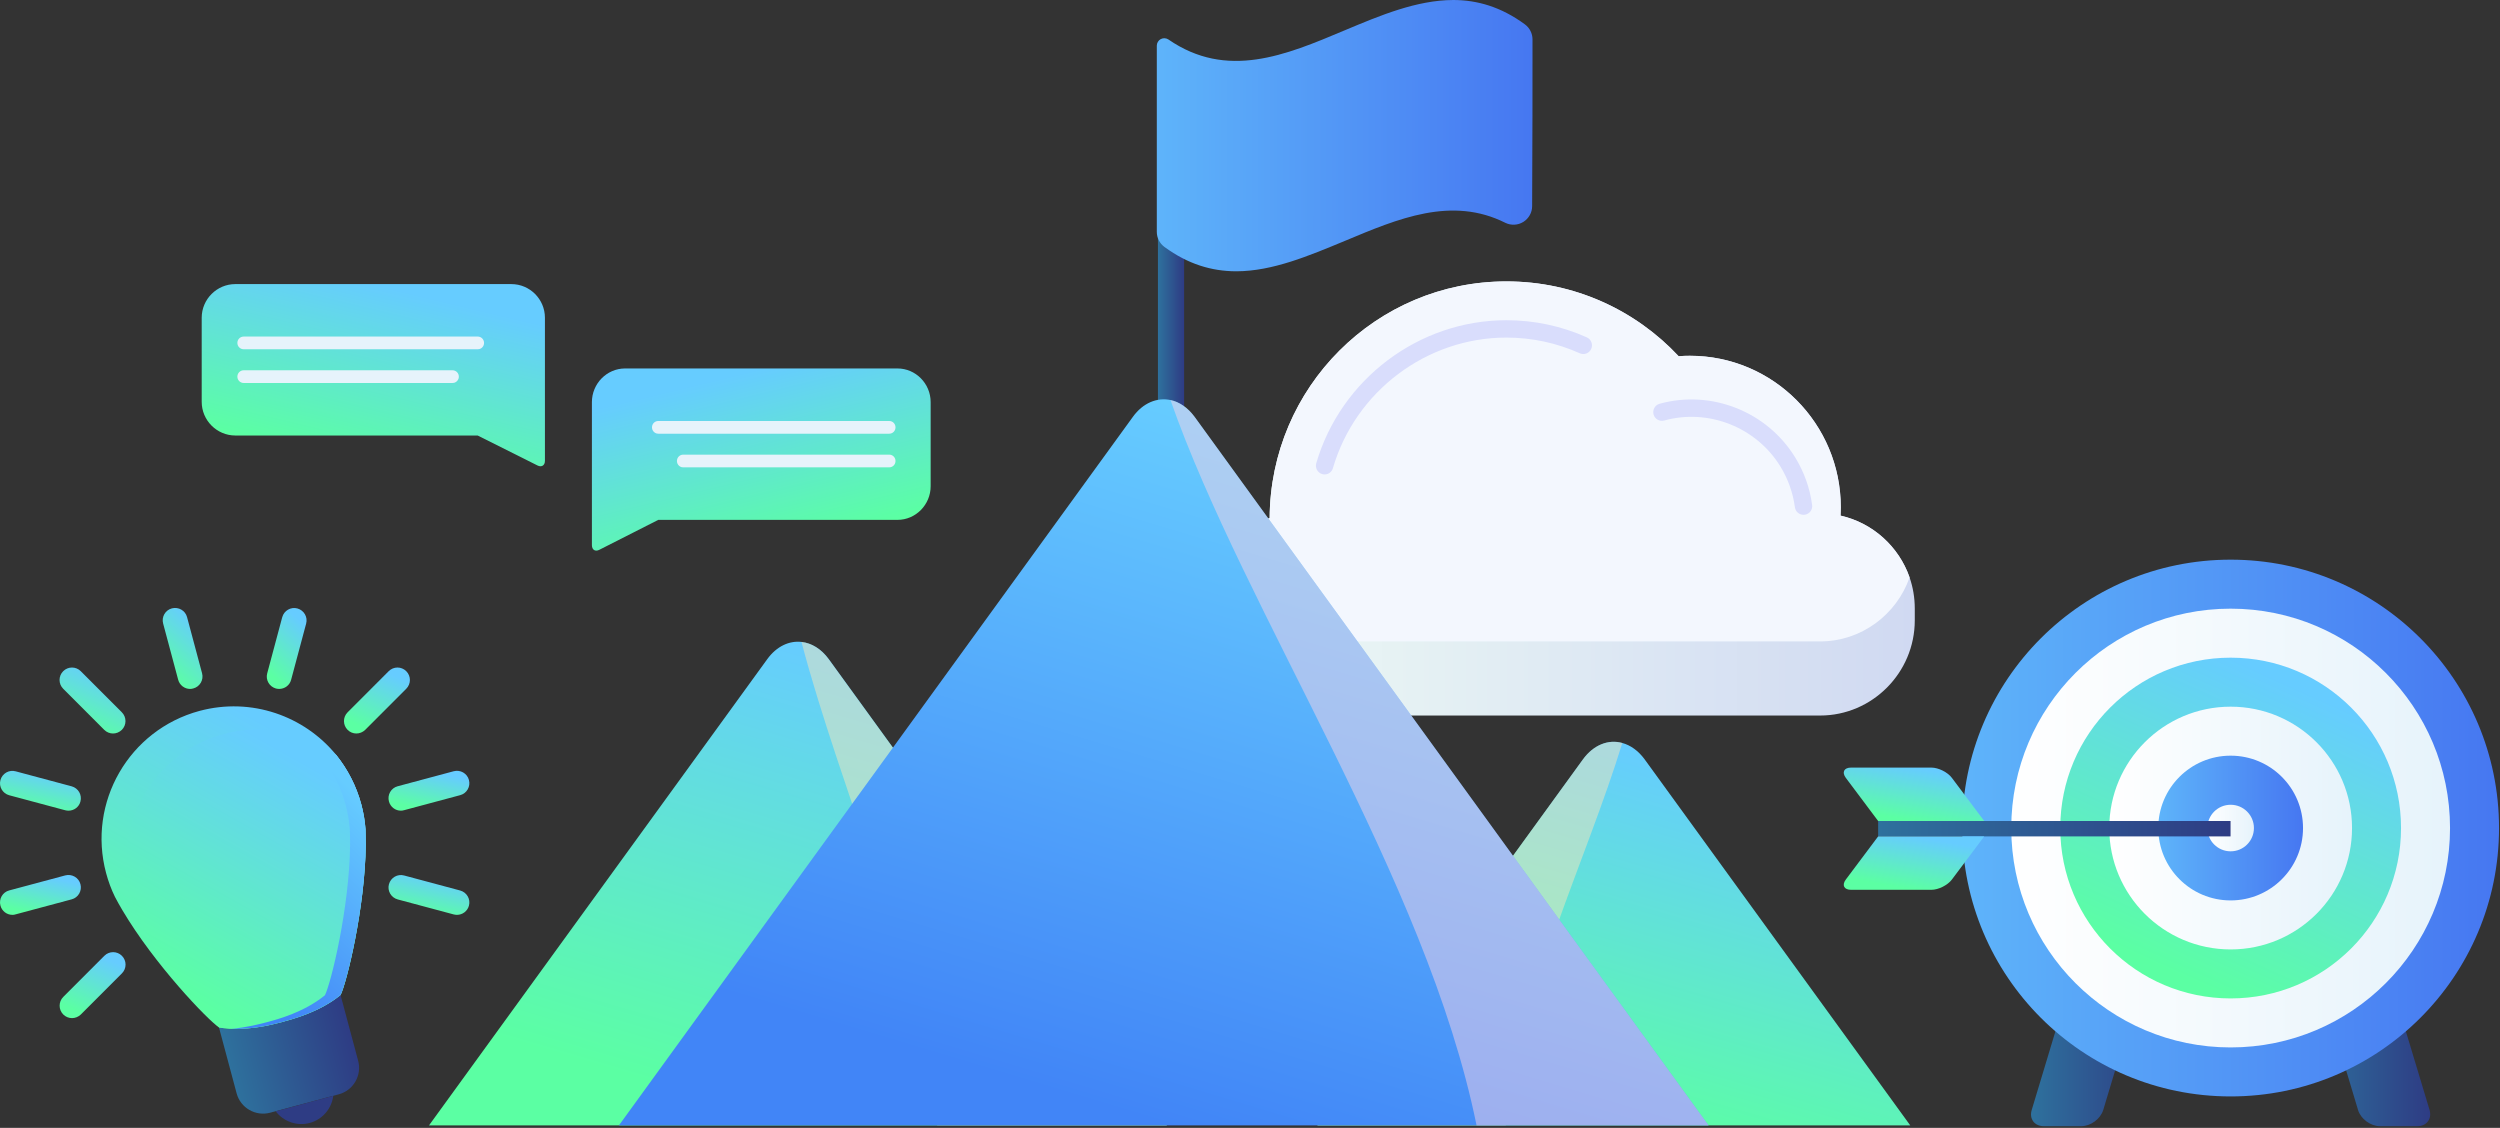 <?xml version="1.0" encoding="UTF-8"?> <svg xmlns="http://www.w3.org/2000/svg" width="880" height="397" viewBox="0 0 880 397" fill="none"><rect x="0" y="0" width="880" height="397" fill="#333333" stroke="none"/> <path d="M231.419 151.51C231.508 151.532 231.597 151.555 231.709 151.555H312.992C313.594 151.555 314.084 151.058 314.084 150.447C314.084 149.837 313.594 149.34 312.992 149.34H231.709C231.107 149.34 230.617 149.837 230.617 150.447C230.617 150.945 230.951 151.374 231.419 151.51Z" fill="#00FF00"></path> <path d="M240.178 163.355C240.267 163.377 240.357 163.4 240.468 163.4H312.992C313.594 163.4 314.084 162.902 314.084 162.292C314.084 161.682 313.594 161.185 312.992 161.185H240.468C239.866 161.185 239.376 161.682 239.376 162.292C239.376 162.789 239.71 163.219 240.178 163.355Z" fill="#00FF00"></path> <path d="M208.351 141.542V191.904C208.351 193.532 209.532 194.278 210.959 193.532L231.708 182.998H315.911C322.33 182.998 327.59 177.664 327.59 171.154V141.542C327.59 135.032 322.33 129.697 315.911 129.697H220.03C213.611 129.697 208.351 135.032 208.351 141.542Z" fill="url(#paint0_linear)"></path> <path d="M231.151 152.595C231.329 152.64 231.53 152.663 231.73 152.663H313.013C314.239 152.663 315.22 151.668 315.22 150.425C315.22 149.182 314.239 148.188 313.013 148.188H231.708C230.482 148.188 229.501 149.182 229.501 150.425C229.501 151.465 230.192 152.324 231.151 152.595Z" fill="#E6F3FB"></path> <path d="M239.91 164.441C240.088 164.486 240.289 164.509 240.489 164.509H313.013C314.239 164.509 315.22 163.514 315.22 162.271C315.22 161.028 314.239 160.033 313.013 160.033H240.489C239.263 160.033 238.283 161.028 238.283 162.271C238.283 163.311 238.974 164.17 239.91 164.441Z" fill="#E6F3FB"></path> <path d="M168.444 121.813C168.354 121.835 168.263 121.858 168.151 121.858H85.792C85.182 121.858 84.686 121.36 84.686 120.75C84.686 120.14 85.182 119.643 85.792 119.643H168.151C168.76 119.643 169.257 120.14 169.257 120.75C169.257 121.247 168.918 121.677 168.444 121.813Z" fill="#00FF00"></path> <path d="M159.569 133.657C159.479 133.68 159.389 133.703 159.276 133.703H85.792C85.182 133.703 84.686 133.205 84.686 132.595C84.686 131.985 85.182 131.487 85.792 131.487H159.276C159.885 131.487 160.382 131.985 160.382 132.595C160.382 133.092 160.043 133.522 159.569 133.657Z" fill="#00FF00"></path> <path d="M191.816 111.845V162.207C191.816 163.834 190.62 164.58 189.174 163.834L168.15 153.301H82.833C76.329 153.301 71 147.966 71 141.456V111.845C71 105.335 76.329 100 82.833 100H179.983C186.51 100 191.816 105.335 191.816 111.845Z" fill="url(#paint1_linear)"></path> <path d="M168.737 122.876C168.556 122.921 168.353 122.943 168.15 122.943H85.791C84.549 122.943 83.556 121.949 83.556 120.706C83.556 119.462 84.549 118.468 85.791 118.468H168.15C169.392 118.468 170.386 119.462 170.386 120.706C170.386 121.768 169.685 122.627 168.737 122.876Z" fill="#E6F3FB"></path> <path d="M159.862 134.744C159.681 134.789 159.478 134.812 159.275 134.812H85.791C84.549 134.812 83.556 133.817 83.556 132.574C83.556 131.331 84.549 130.336 85.791 130.336H159.275C160.517 130.336 161.511 131.331 161.511 132.574C161.511 133.614 160.81 134.473 159.862 134.744Z" fill="#E6F3FB"></path> <path d="M119.865 350.211C122.013 358.288 126.077 373.398 126.077 373.398C127.442 378.511 124.394 383.829 119.256 385.194L95.076 391.674C89.966 393.039 84.654 389.988 83.29 384.846C83.29 384.846 79.255 369.737 77.078 361.659C78.501 361.891 79.923 362.037 81.345 362.095C89.067 362.444 96.237 360.526 99.459 359.654C103.29 358.637 112.579 356.138 119.865 350.211Z" fill="url(#paint2_linear)"></path> <path d="M117.312 385.721C116.761 390.166 113.597 394.031 109.01 395.28C104.424 396.5 99.75 394.728 97.051 391.183L117.312 385.721Z" fill="#2E3C84"></path> <path d="M127.18 283.182C127.964 286.116 128.457 289.051 128.661 291.985C128.719 293.729 128.748 295.501 128.748 297.332C128.486 319.676 122.013 345.942 119.894 350.213C112.637 356.17 103.319 358.64 99.516 359.686C95.685 360.703 86.425 363.201 77.165 361.691C77.136 361.691 77.136 361.691 77.136 361.691C73.159 359.075 54.407 339.55 43.057 320.344C42.128 318.775 41.257 317.235 40.444 315.666C39.167 313.051 38.122 310.233 37.339 307.298C30.691 282.455 45.408 256.915 70.256 250.232C88.486 245.351 107.093 252.005 118.327 265.719C122.303 270.688 125.409 276.557 127.18 283.182Z" fill="url(#paint3_linear)"></path> <path d="M127.181 283.182C127.965 286.116 128.459 289.051 128.662 291.986C128.72 293.729 128.749 295.501 128.749 297.332C128.488 319.676 122.014 345.943 119.895 350.214C112.638 356.17 103.32 358.64 99.518 359.686C95.686 360.703 86.426 363.202 77.166 361.691C69.619 353.671 59.053 340.974 51.621 328.422C50.693 326.853 49.822 325.284 49.009 323.773C47.732 321.129 46.687 318.339 45.903 315.405C39.256 290.562 53.973 265.022 78.821 258.368C92.957 254.562 107.355 257.729 118.328 265.748C122.305 270.688 125.411 276.557 127.181 283.182Z" fill="url(#paint4_linear)"></path> <path d="M127.18 283.182C127.964 286.117 128.458 289.051 128.661 291.986C128.719 293.729 128.748 295.502 128.748 297.332C128.487 319.676 122.013 345.943 119.894 350.214C112.637 356.17 103.319 358.64 99.517 359.686C96.295 360.558 89.125 362.476 81.403 362.127C86.861 361.691 91.534 360.442 93.972 359.802C97.804 358.785 107.093 356.287 114.379 350.33C116.498 346.059 122.971 319.792 123.233 297.448C123.233 295.618 123.233 293.846 123.146 292.102C122.942 289.168 122.449 286.233 121.665 283.298C119.894 276.703 116.788 270.804 112.754 265.865C110.838 263.511 108.69 261.361 106.367 259.443C110.634 260.954 114.669 263.075 118.327 265.748C122.304 270.688 125.41 276.557 127.18 283.182Z" fill="url(#paint5_linear)"></path> <path d="M98.269 242.503C97.891 242.503 97.514 242.445 97.136 242.358C94.814 241.719 93.421 239.336 94.059 237.012L99.343 217.254C99.981 214.929 102.361 213.535 104.684 214.174C107.006 214.813 108.399 217.196 107.761 219.52L102.478 239.278C101.984 241.225 100.213 242.503 98.269 242.503Z" fill="url(#paint6_linear)"></path> <path d="M25.351 358.379C24.219 358.379 23.116 357.943 22.274 357.101C20.561 355.386 20.561 352.626 22.274 350.912L36.73 336.442C38.442 334.728 41.2 334.728 42.913 336.442C44.625 338.156 44.625 340.917 42.913 342.631L28.457 357.101C27.586 357.943 26.454 358.379 25.351 358.379Z" fill="url(#paint7_linear)"></path> <path d="M125.44 258.194C124.307 258.194 123.204 257.758 122.363 256.915C120.65 255.201 120.65 252.441 122.363 250.726L136.819 236.256C138.531 234.542 141.289 234.542 143.002 236.256C144.714 237.971 144.714 240.731 143.002 242.445L128.546 256.915C127.675 257.758 126.543 258.194 125.44 258.194Z" fill="url(#paint8_linear)"></path> <path d="M4.364 322.03C2.448 322.03 0.678 320.751 0.155 318.776C-0.484 316.451 0.91 314.04 3.232 313.43L22.971 308.141C25.293 307.531 27.703 308.897 28.312 311.221C28.951 313.546 27.558 315.957 25.235 316.568L5.496 321.856C5.119 322.001 4.742 322.03 4.364 322.03Z" fill="url(#paint9_linear)"></path> <path d="M141.115 285.359C139.199 285.359 137.429 284.081 136.906 282.105C136.267 279.78 137.661 277.369 139.983 276.759L159.722 271.471C162.044 270.86 164.454 272.226 165.063 274.55C165.702 276.875 164.309 279.286 161.986 279.897L142.247 285.185C141.87 285.301 141.463 285.359 141.115 285.359Z" fill="url(#paint10_linear)"></path> <path d="M24.103 285.361C23.726 285.361 23.348 285.302 22.971 285.215L3.232 279.927C0.91 279.288 -0.484 276.905 0.155 274.581C0.794 272.256 3.174 270.862 5.496 271.501L25.235 276.789C27.558 277.428 28.951 279.811 28.312 282.135C27.819 284.082 26.048 285.361 24.103 285.361Z" fill="url(#paint11_linear)"></path> <path d="M160.854 322.03C160.477 322.03 160.099 321.971 159.722 321.884L139.983 316.596C137.661 315.957 136.267 313.574 136.906 311.25C137.545 308.925 139.925 307.531 142.247 308.17L161.986 313.458C164.309 314.097 165.702 316.48 165.063 318.804C164.541 320.751 162.77 322.03 160.854 322.03Z" fill="url(#paint12_linear)"></path> <path d="M39.779 258.194C38.647 258.194 37.544 257.758 36.702 256.915L22.246 242.445C20.534 240.731 20.534 237.971 22.246 236.256C23.959 234.542 26.717 234.542 28.429 236.256L42.885 250.726C44.598 252.441 44.598 255.201 42.885 256.915C42.014 257.758 40.911 258.194 39.779 258.194Z" fill="url(#paint13_linear)"></path> <path d="M66.918 242.504C65.002 242.504 63.231 241.225 62.709 239.25L57.426 219.492C56.787 217.167 58.18 214.755 60.503 214.145C62.825 213.535 65.234 214.901 65.844 217.225L71.127 236.983C71.765 239.308 70.372 241.719 68.05 242.329C67.672 242.446 67.295 242.504 66.918 242.504Z" fill="url(#paint14_linear)"></path> <path d="M850.911 396.42H837.726C834.455 396.42 830.952 393.843 830.027 390.703L828.474 385.516L812.382 332.051C811.423 328.911 813.34 326.334 816.644 326.334H829.829C833.133 326.334 836.603 328.911 837.528 332.051L849.688 372.397L855.207 390.703C856.099 393.843 854.182 396.42 850.911 396.42Z" fill="url(#paint15_linear)"></path> <path d="M757.993 332.051L741.9 385.516L740.347 390.703C739.389 393.843 735.919 396.42 732.615 396.42H719.43C716.126 396.42 714.21 393.843 715.168 390.703L720.686 372.397L732.846 332.051C733.805 328.911 737.274 326.334 740.546 326.334H753.73C757.034 326.334 758.951 328.911 757.993 332.051Z" fill="url(#paint16_linear)"></path> <path d="M785.186 385.945C837.362 385.945 879.659 343.648 879.659 291.472C879.659 239.297 837.362 197 785.186 197C733.011 197 690.714 239.297 690.714 291.472C690.714 343.648 733.011 385.945 785.186 385.945Z" fill="url(#paint17_linear)"></path> <path d="M785.187 368.696C827.837 368.696 862.411 334.122 862.411 291.472C862.411 248.823 827.837 214.249 785.187 214.249C742.538 214.249 707.964 248.823 707.964 291.472C707.964 334.122 742.538 368.696 785.187 368.696Z" fill="url(#paint18_linear)"></path> <path d="M785.187 351.447C818.311 351.447 845.162 324.596 845.162 291.473C845.162 258.35 818.311 231.498 785.187 231.498C752.064 231.498 725.213 258.35 725.213 291.473C725.213 324.596 752.064 351.447 785.187 351.447Z" fill="url(#paint19_linear)"></path> <path d="M785.188 334.199C808.784 334.199 827.913 315.071 827.913 291.474C827.913 267.877 808.784 248.748 785.188 248.748C761.591 248.748 742.462 267.877 742.462 291.474C742.462 315.071 761.591 334.199 785.188 334.199Z" fill="url(#paint20_linear)"></path> <path d="M785.187 316.948C799.257 316.948 810.664 305.541 810.664 291.471C810.664 277.4 799.257 265.994 785.187 265.994C771.116 265.994 759.71 277.4 759.71 291.471C759.71 305.541 771.116 316.948 785.187 316.948Z" fill="url(#paint21_linear)"></path> <path d="M785.187 299.666C789.713 299.666 793.382 295.997 793.382 291.471C793.382 286.945 789.713 283.276 785.187 283.276C780.661 283.276 776.992 286.945 776.992 291.471C776.992 295.997 780.661 299.666 785.187 299.666Z" fill="url(#paint22_linear)"></path> <path d="M785.154 288.994H661.107V294.413H785.154V288.994Z" fill="url(#paint23_linear)"></path> <path d="M661.108 288.995L649.741 273.828C648.254 271.846 649.08 270.193 651.558 270.193H679.843C682.322 270.193 685.593 271.813 687.08 273.828L698.447 288.995H661.108Z" fill="url(#paint24_linear)"></path> <path d="M661.108 294.412L649.741 309.579C648.254 311.562 649.08 313.214 651.558 313.214H679.843C682.322 313.214 685.593 311.595 687.08 309.579L698.447 294.412H661.108Z" fill="url(#paint25_linear)"></path> <path d="M674 214.193V218.381C674 236.809 658.995 251.869 640.673 251.869H457.327C438.988 251.869 424 236.791 424 218.381V214.193C424 210.362 424.639 206.672 425.827 203.251C429.215 193.431 437.054 185.66 446.916 182.381C447.129 136.329 484.376 99.064 530.261 99.064C554.17 99.064 575.72 109.186 590.885 125.404C592.18 125.28 593.51 125.244 594.841 125.244C624.177 125.244 647.962 149.143 647.962 178.621C647.962 179.583 647.927 180.545 647.874 181.508C659.208 184.056 668.395 192.397 672.173 203.251C673.361 206.672 674 210.362 674 214.193Z" fill="url(#paint26_linear)"></path> <path d="M672.174 203.234C667.634 216.315 655.2 225.779 640.674 225.779H457.329C442.802 225.779 430.369 216.315 425.828 203.234C429.216 193.414 437.055 185.644 446.917 182.364C447.13 136.313 484.377 99.047 530.262 99.047C554.172 99.047 575.722 109.17 590.887 125.388C592.181 125.263 593.512 125.227 594.842 125.227C624.179 125.227 647.964 149.127 647.964 178.604C647.964 179.566 647.928 180.529 647.875 181.491C659.209 184.04 668.396 192.38 672.174 203.234Z" fill="#F3F7FE"></path> <path d="M466.266 167.002C465.982 167.002 465.699 166.967 465.397 166.878C463.783 166.397 462.861 164.703 463.322 163.064C471.977 133.426 499.505 112.717 530.243 112.717C540.087 112.717 549.629 114.749 558.568 118.758C560.111 119.454 560.803 121.254 560.111 122.804C559.42 124.355 557.628 125.05 556.085 124.355C547.926 120.701 539.235 118.83 530.243 118.83C502.201 118.83 477.086 137.721 469.193 164.775C468.803 166.147 467.596 167.002 466.266 167.002Z" fill="#D9DDFC"></path> <path d="M634.82 181.207C633.312 181.207 632 180.084 631.805 178.552C631.113 173.419 629.392 168.589 626.679 164.169C618.183 150.357 601.368 143.727 585.795 148.022C584.163 148.468 582.496 147.506 582.053 145.884C581.609 144.244 582.567 142.569 584.181 142.123C602.361 137.098 621.961 144.85 631.875 160.961C635.05 166.13 637.072 171.779 637.87 177.75C638.101 179.425 636.93 180.975 635.245 181.189C635.086 181.207 634.962 181.207 634.82 181.207Z" fill="#D9DDFC"></path> <path fill-rule="evenodd" clip-rule="evenodd" d="M407.591 20.283V208.248C407.591 210.751 409.632 212.858 412.201 212.858C414.704 212.858 416.811 210.816 416.811 208.248V20.283C416.811 17.78 414.77 15.673 412.201 15.673C409.698 15.673 407.591 17.715 407.591 20.283Z" fill="url(#paint27_linear)"></path> <path d="M473.188 10.735C452.574 19.429 431.894 28.122 411.28 13.896C410.489 13.37 409.436 13.304 408.579 13.765C407.723 14.226 407.196 15.148 407.196 16.07C407.196 30.559 407.196 70.075 407.196 81.601C407.196 83.708 408.184 85.684 409.897 86.935C418.261 93.06 426.559 95.431 434.923 95.497H435.319C447.964 95.431 460.609 90.097 473.32 84.828C492.156 76.925 510.992 68.956 529.894 78.439C531.935 79.427 534.306 79.296 536.216 78.11C538.126 76.925 539.312 74.817 539.312 72.578C539.443 55.059 539.443 23.973 539.443 13.896C539.443 11.789 538.456 9.813 536.743 8.562C528.313 2.371 519.883 0 511.519 0C498.61 0.066 485.899 5.401 473.188 10.735Z" fill="url(#paint28_linear)"></path> <path d="M410.752 396.149H151L270.075 232.025C273.368 227.481 277.847 225.439 282.193 225.966C285.684 226.361 289.109 228.403 291.743 232.025L410.752 396.149Z" fill="url(#paint29_linear)"></path> <path d="M672.415 396.149H463.704L557.226 267.26C560.98 262.123 566.248 260.147 571.056 261.53C573.954 262.321 576.654 264.231 578.894 267.26L672.415 396.149Z" fill="url(#paint30_linear)"></path> <path opacity="0.47" d="M571.056 261.53C558.477 302.561 534.306 351.89 530.025 396.148H463.704L557.226 267.26C560.98 262.123 566.183 260.213 571.056 261.53Z" fill="#FDE9B9"></path> <path opacity="0.47" d="M410.753 396.147H329.877C323.62 339.704 295.629 277.532 282.128 225.964C285.619 226.359 289.043 228.401 291.678 232.023L410.753 396.147Z" fill="#FDE9B9"></path> <path d="M601.418 396.149H217.849L398.767 146.737C402.323 141.797 407.328 139.822 412.004 140.809C415.1 141.468 418.064 143.444 420.5 146.737L601.418 396.149Z" fill="url(#paint31_linear)"></path> <path opacity="0.47" d="M601.419 396.147H519.752C502.102 309.212 438.217 215.625 412.005 140.808C415.1 141.466 418.064 143.442 420.501 146.735L601.419 396.147Z" fill="#FFD4E5"></path> <defs> <linearGradient id="paint0_linear" x1="267.97" y1="193.822" x2="253.292" y2="133.255" gradientUnits="userSpaceOnUse"> <stop stop-color="#5BFFA3"></stop> <stop offset="1" stop-color="#66CCFF"></stop> </linearGradient> <linearGradient id="paint1_linear" x1="131.408" y1="164.124" x2="145.916" y2="103.47" gradientUnits="userSpaceOnUse"> <stop stop-color="#5BFFA3"></stop> <stop offset="1" stop-color="#66CCFF"></stop> </linearGradient> <linearGradient id="paint2_linear" x1="81.427" y1="377.925" x2="124.217" y2="366.471" gradientUnits="userSpaceOnUse"> <stop stop-color="#2E719D"></stop> <stop offset="1" stop-color="#2E3C84"></stop> </linearGradient> <linearGradient id="paint3_linear" x1="82.245" y1="362.164" x2="130.187" y2="275.011" gradientUnits="userSpaceOnUse"> <stop stop-color="#5BFFA3"></stop> <stop offset="1" stop-color="#66CCFF"></stop> </linearGradient> <linearGradient id="paint4_linear" x1="86.528" y1="362.164" x2="131.566" y2="282.098" gradientUnits="userSpaceOnUse"> <stop stop-color="#5BFFA3"></stop> <stop offset="1" stop-color="#66CCFF"></stop> </linearGradient> <linearGradient id="paint5_linear" x1="105.076" y1="362.169" x2="156.425" y2="309.654" gradientUnits="userSpaceOnUse"> <stop stop-color="#4185F7"></stop> <stop offset="1" stop-color="#66CCFF"></stop> </linearGradient> <linearGradient id="paint6_linear" x1="100.91" y1="242.503" x2="115.098" y2="227.017" gradientUnits="userSpaceOnUse"> <stop stop-color="#5BFFA3"></stop> <stop offset="1" stop-color="#66CCFF"></stop> </linearGradient> <linearGradient id="paint7_linear" x1="32.593" y1="358.379" x2="41.296" y2="339.081" gradientUnits="userSpaceOnUse"> <stop stop-color="#5BFFA3"></stop> <stop offset="1" stop-color="#66CCFF"></stop> </linearGradient> <linearGradient id="paint8_linear" x1="132.682" y1="258.194" x2="141.385" y2="238.895" gradientUnits="userSpaceOnUse"> <stop stop-color="#5BFFA3"></stop> <stop offset="1" stop-color="#66CCFF"></stop> </linearGradient> <linearGradient id="paint9_linear" x1="14.234" y1="322.03" x2="17.205" y2="308.656" gradientUnits="userSpaceOnUse"> <stop stop-color="#5BFFA3"></stop> <stop offset="1" stop-color="#66CCFF"></stop> </linearGradient> <linearGradient id="paint10_linear" x1="150.985" y1="285.359" x2="153.956" y2="271.985" gradientUnits="userSpaceOnUse"> <stop stop-color="#5BFFA3"></stop> <stop offset="1" stop-color="#66CCFF"></stop> </linearGradient> <linearGradient id="paint11_linear" x1="14.234" y1="285.361" x2="17.197" y2="272.003" gradientUnits="userSpaceOnUse"> <stop stop-color="#5BFFA3"></stop> <stop offset="1" stop-color="#66CCFF"></stop> </linearGradient> <linearGradient id="paint12_linear" x1="150.985" y1="322.03" x2="153.948" y2="308.672" gradientUnits="userSpaceOnUse"> <stop stop-color="#5BFFA3"></stop> <stop offset="1" stop-color="#66CCFF"></stop> </linearGradient> <linearGradient id="paint13_linear" x1="32.566" y1="258.194" x2="41.269" y2="238.895" gradientUnits="userSpaceOnUse"> <stop stop-color="#5BFFA3"></stop> <stop offset="1" stop-color="#66CCFF"></stop> </linearGradient> <linearGradient id="paint14_linear" x1="64.276" y1="242.504" x2="78.475" y2="227.017" gradientUnits="userSpaceOnUse"> <stop stop-color="#5BFFA3"></stop> <stop offset="1" stop-color="#66CCFF"></stop> </linearGradient> <linearGradient id="paint15_linear" x1="812.109" y1="361.382" x2="855.406" y2="361.382" gradientUnits="userSpaceOnUse"> <stop stop-color="#2E719D"></stop> <stop offset="1" stop-color="#2E3C84"></stop> </linearGradient> <linearGradient id="paint16_linear" x1="714.939" y1="361.38" x2="758.236" y2="361.38" gradientUnits="userSpaceOnUse"> <stop stop-color="#2E719D"></stop> <stop offset="1" stop-color="#2E3C84"></stop> </linearGradient> <linearGradient id="paint17_linear" x1="690.706" y1="291.483" x2="879.648" y2="291.483" gradientUnits="userSpaceOnUse"> <stop stop-color="#5EB4FA"></stop> <stop offset="1" stop-color="#4677F1"></stop> </linearGradient> <linearGradient id="paint18_linear" x1="707.957" y1="291.492" x2="862.397" y2="291.492" gradientUnits="userSpaceOnUse"> <stop stop-color="white"></stop> <stop offset="1" stop-color="#E6F3FB"></stop> </linearGradient> <linearGradient id="paint19_linear" x1="785.187" y1="351.447" x2="830.118" y2="251.747" gradientUnits="userSpaceOnUse"> <stop stop-color="#5BFFA3"></stop> <stop offset="1" stop-color="#66CCFF"></stop> </linearGradient> <linearGradient id="paint20_linear" x1="742.457" y1="291.49" x2="827.889" y2="291.49" gradientUnits="userSpaceOnUse"> <stop stop-color="white"></stop> <stop offset="1" stop-color="#E6F3FB"></stop> </linearGradient> <linearGradient id="paint21_linear" x1="759.711" y1="291.483" x2="810.634" y2="291.483" gradientUnits="userSpaceOnUse"> <stop stop-color="#5EB4FA"></stop> <stop offset="1" stop-color="#4677F1"></stop> </linearGradient> <linearGradient id="paint22_linear" x1="776.965" y1="291.48" x2="793.381" y2="291.48" gradientUnits="userSpaceOnUse"> <stop stop-color="white"></stop> <stop offset="1" stop-color="#E6F3FB"></stop> </linearGradient> <linearGradient id="paint23_linear" x1="661.126" y1="291.707" x2="785.175" y2="291.707" gradientUnits="userSpaceOnUse"> <stop stop-color="#2E719D"></stop> <stop offset="1" stop-color="#2E3C84"></stop> </linearGradient> <linearGradient id="paint24_linear" x1="673.724" y1="288.995" x2="676.854" y2="270.73" gradientUnits="userSpaceOnUse"> <stop stop-color="#5BFFA3"></stop> <stop offset="1" stop-color="#66CCFF"></stop> </linearGradient> <linearGradient id="paint25_linear" x1="673.724" y1="313.214" x2="676.854" y2="294.948" gradientUnits="userSpaceOnUse"> <stop stop-color="#5BFFA3"></stop> <stop offset="1" stop-color="#66CCFF"></stop> </linearGradient> <linearGradient id="paint26_linear" x1="423.998" y1="175.456" x2="674.007" y2="175.456" gradientUnits="userSpaceOnUse"> <stop stop-color="#EEFBF4"></stop> <stop offset="1" stop-color="#D0D9F2"></stop> </linearGradient> <linearGradient id="paint27_linear" x1="407.623" y1="114.242" x2="416.803" y2="114.242" gradientUnits="userSpaceOnUse"> <stop stop-color="#2E719D"></stop> <stop offset="1" stop-color="#2E3C84"></stop> </linearGradient> <linearGradient id="paint28_linear" x1="407.087" y1="47.824" x2="539.284" y2="47.824" gradientUnits="userSpaceOnUse"> <stop stop-color="#5EB4FA"></stop> <stop offset="1" stop-color="#4677F1"></stop> </linearGradient> <linearGradient id="paint29_linear" x1="280.876" y1="396.149" x2="327.136" y2="239.55" gradientUnits="userSpaceOnUse"> <stop stop-color="#5BFFA3"></stop> <stop offset="1" stop-color="#66CCFF"></stop> </linearGradient> <linearGradient id="paint30_linear" x1="568.06" y1="396.149" x2="604.353" y2="271.685" gradientUnits="userSpaceOnUse"> <stop stop-color="#5BFFA3"></stop> <stop offset="1" stop-color="#66CCFF"></stop> </linearGradient> <linearGradient id="paint31_linear" x1="409.633" y1="396.149" x2="480.035" y2="161.704" gradientUnits="userSpaceOnUse"> <stop stop-color="#4185F7"></stop> <stop offset="1" stop-color="#66CCFF"></stop> </linearGradient> </defs> </svg> 